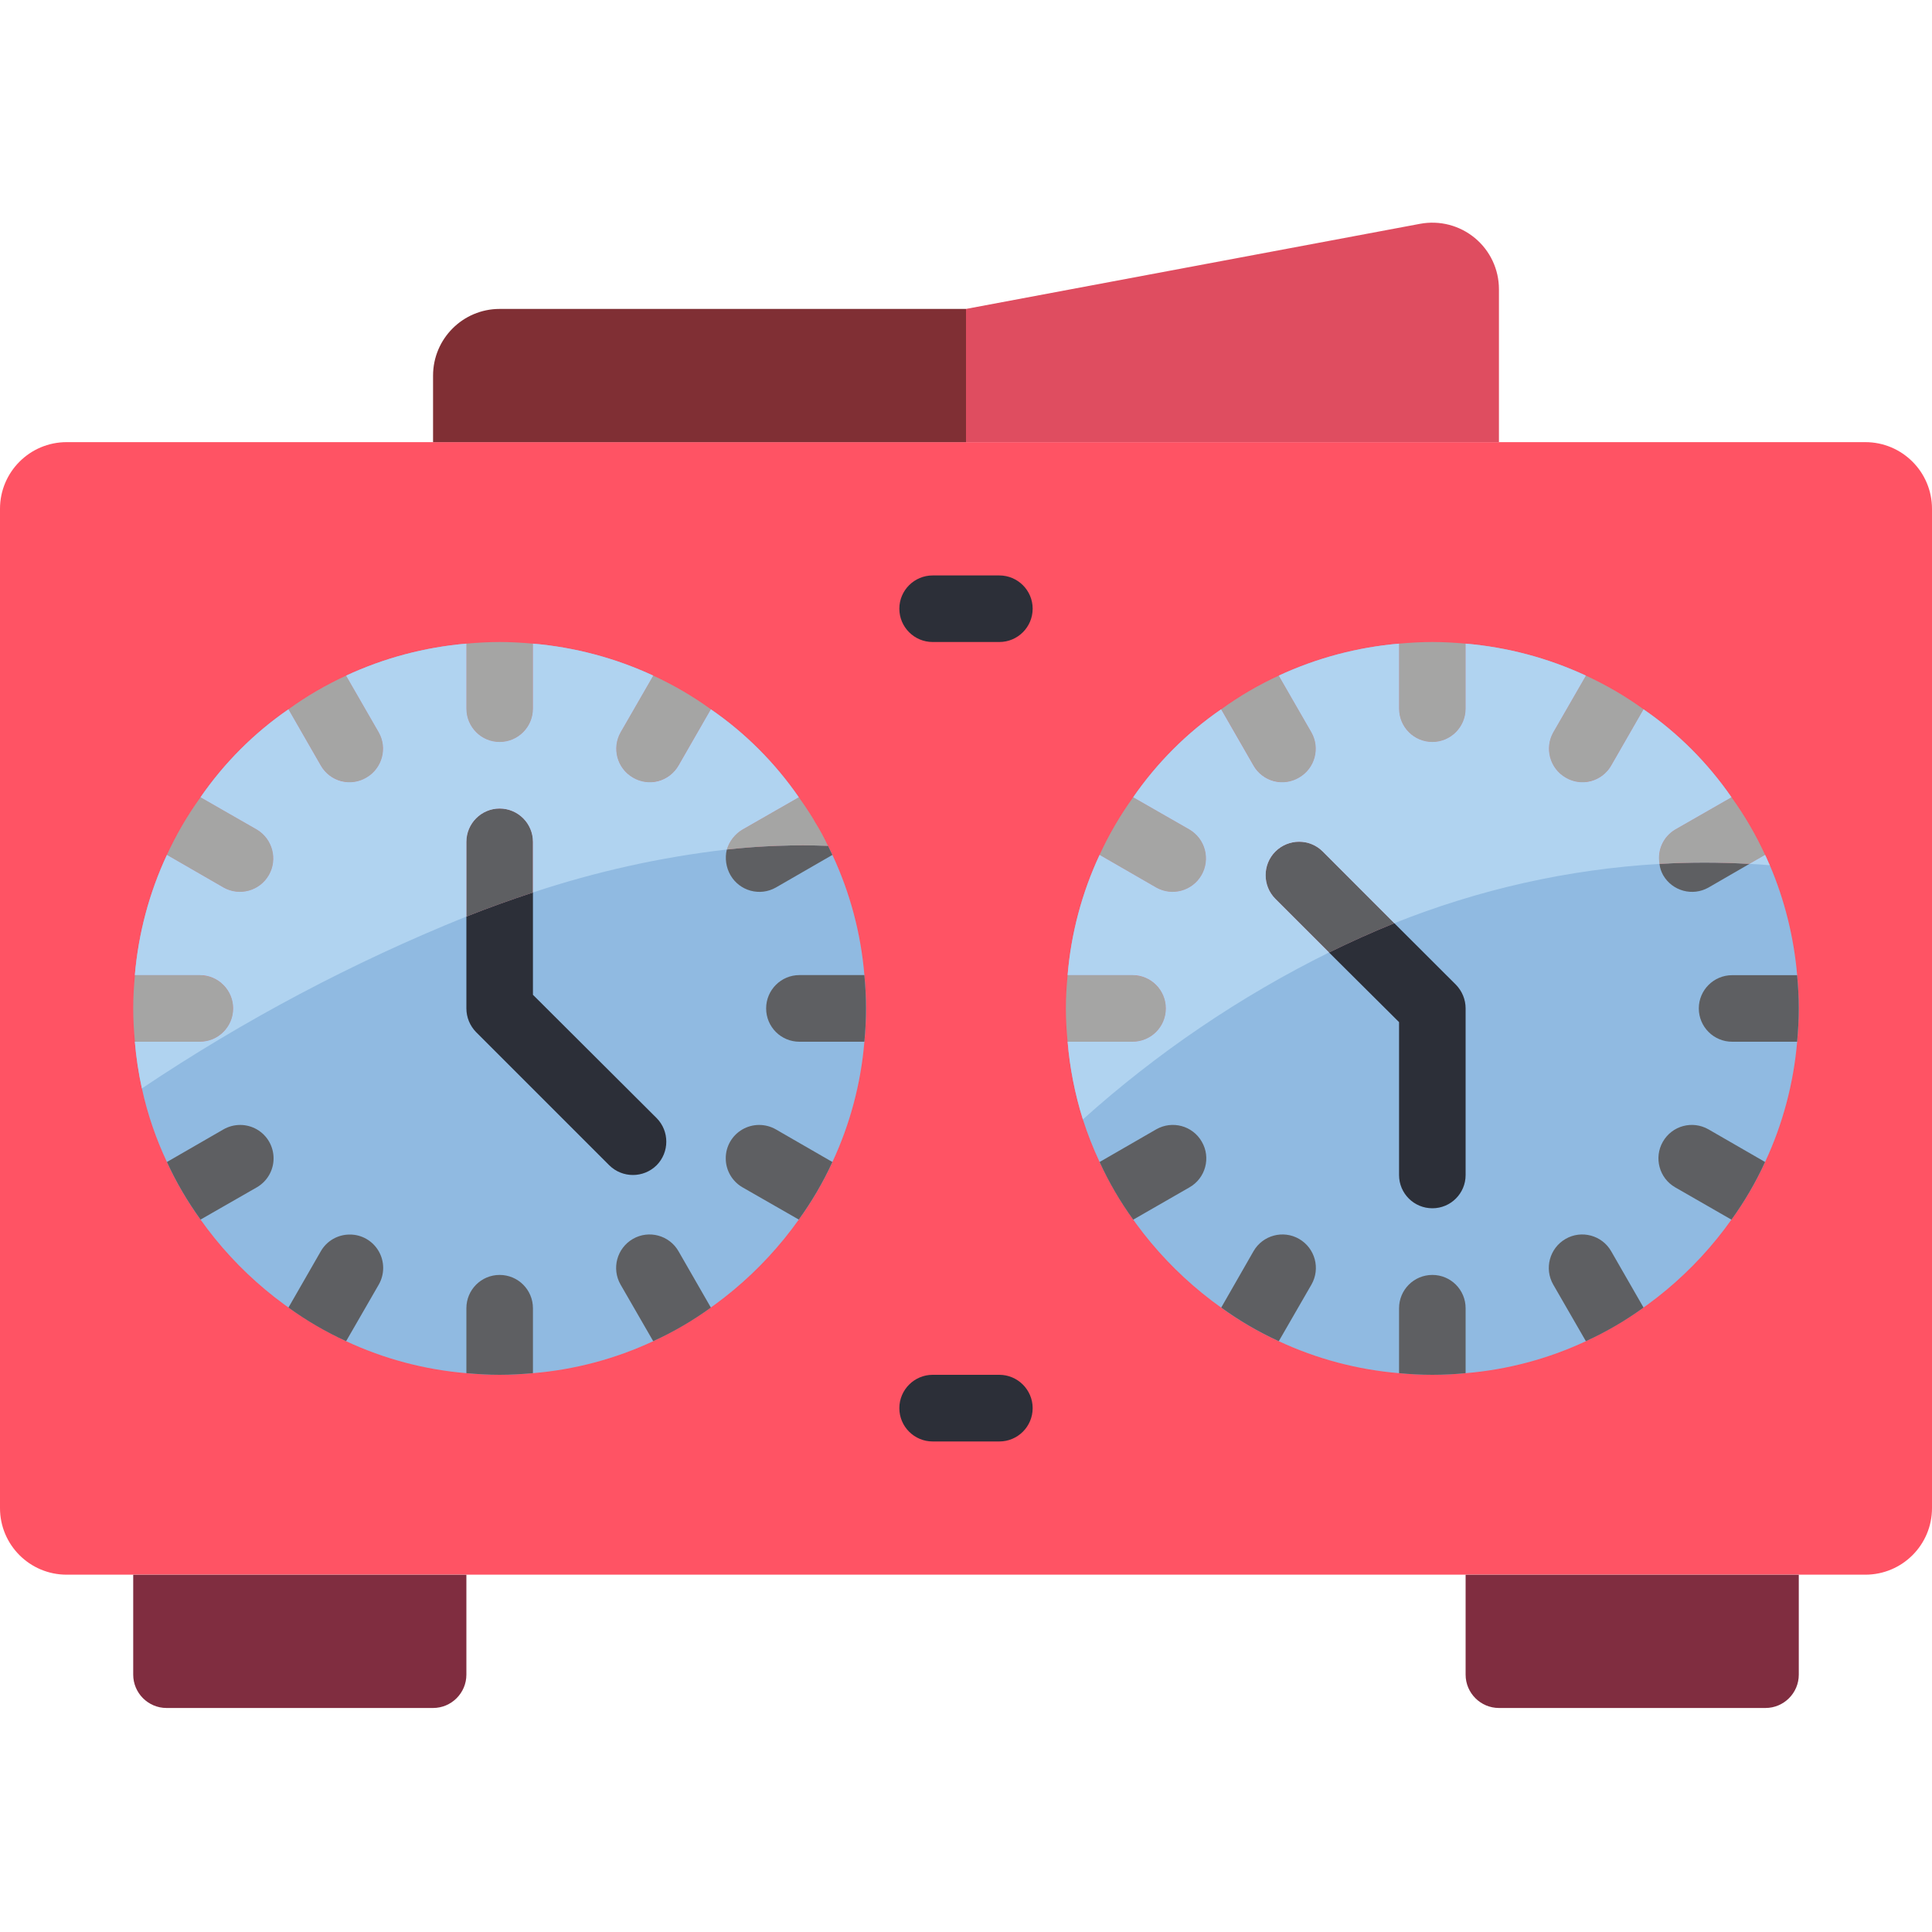 <?xml version="1.0" encoding="UTF-8"?> <svg xmlns="http://www.w3.org/2000/svg" width="20" height="20" viewBox="0 0 20 20" fill="none"> <path d="M0.69 4.577H19.31C19.691 4.577 20 4.886 20 5.267V15.612C20 15.993 19.691 16.301 19.31 16.301H0.69C0.309 16.301 0 15.993 0 15.612V5.267C0 4.886 0.309 4.577 0.69 4.577Z" fill="#FF5364"></path> <path d="M1.379 16.302H4.828V17.336C4.828 17.526 4.673 17.681 4.483 17.681H1.724C1.534 17.681 1.379 17.526 1.379 17.336V16.302Z" fill="#802D40"></path> <path d="M15.172 16.302H18.621V17.336C18.621 17.526 18.466 17.681 18.276 17.681H15.517C15.327 17.681 15.172 17.526 15.172 17.336V16.302Z" fill="#802D40"></path> <path d="M8.948 10.094C8.912 9.663 8.8 9.242 8.617 8.85C8.604 8.819 8.586 8.788 8.572 8.757C8.223 8.743 7.872 8.756 7.524 8.794C7.55 8.707 7.608 8.633 7.686 8.587L8.269 8.253C8.023 7.897 7.715 7.588 7.359 7.343L7.024 7.926C6.978 8.005 6.903 8.063 6.814 8.087C6.725 8.11 6.631 8.097 6.552 8.05C6.387 7.955 6.331 7.745 6.424 7.581L6.762 6.994C6.37 6.812 5.948 6.7 5.517 6.663V7.336C5.517 7.526 5.363 7.681 5.172 7.681C4.982 7.681 4.828 7.526 4.828 7.336V6.663C4.396 6.7 3.975 6.812 3.583 6.994L3.921 7.581C4.014 7.745 3.957 7.955 3.793 8.05C3.714 8.097 3.62 8.11 3.531 8.087C3.442 8.063 3.366 8.005 3.321 7.926L2.986 7.343C2.63 7.588 2.322 7.897 2.076 8.253L2.659 8.587C2.822 8.684 2.878 8.895 2.783 9.06C2.688 9.224 2.479 9.281 2.314 9.188L1.728 8.85C1.545 9.242 1.433 9.663 1.396 10.094H2.069C2.259 10.094 2.414 10.249 2.414 10.439C2.414 10.63 2.259 10.784 2.069 10.784H1.396C1.41 10.947 1.434 11.108 1.469 11.267C1.526 11.53 1.613 11.785 1.728 12.029C1.824 12.239 1.941 12.438 2.076 12.625C2.461 13.168 2.981 13.601 3.583 13.884C3.975 14.067 4.396 14.179 4.828 14.215C4.941 14.225 5.055 14.232 5.172 14.232C5.29 14.232 5.403 14.225 5.517 14.215C5.948 14.179 6.37 14.067 6.762 13.884C7.364 13.601 7.883 13.168 8.269 12.625C8.404 12.438 8.521 12.239 8.617 12.029C8.8 11.637 8.912 11.215 8.948 10.784C8.959 10.67 8.965 10.556 8.965 10.439C8.965 10.322 8.959 10.208 8.948 10.094ZM4.828 8.715C4.828 8.525 4.982 8.37 5.172 8.37C5.363 8.37 5.517 8.525 5.517 8.715V9.239C5.286 9.315 5.055 9.398 4.828 9.488V8.715Z" fill="#90BAE1"></path> <path d="M5.517 13.543V14.215C5.403 14.225 5.29 14.232 5.172 14.232C5.055 14.232 4.941 14.225 4.828 14.215V13.543C4.828 13.352 4.982 13.198 5.172 13.198C5.363 13.198 5.517 13.352 5.517 13.543Z" fill="#5E5F62"></path> <path d="M7.359 13.536C7.172 13.671 6.972 13.788 6.762 13.884L6.424 13.298C6.329 13.132 6.386 12.921 6.552 12.825C6.717 12.73 6.929 12.787 7.024 12.953L7.359 13.536Z" fill="#5E5F62"></path> <path d="M8.617 12.029C8.521 12.239 8.404 12.438 8.269 12.625L7.686 12.291C7.579 12.229 7.513 12.115 7.513 11.992C7.512 11.868 7.578 11.754 7.685 11.692C7.792 11.63 7.924 11.63 8.031 11.691L8.617 12.029Z" fill="#5E5F62"></path> <path d="M8.965 10.439C8.965 10.556 8.959 10.67 8.948 10.784H8.276C8.085 10.784 7.931 10.63 7.931 10.439C7.931 10.249 8.085 10.094 8.276 10.094H8.948C8.959 10.208 8.965 10.322 8.965 10.439Z" fill="#5E5F62"></path> <path d="M2.659 12.291L2.076 12.625C1.941 12.438 1.824 12.239 1.728 12.029L2.314 11.691C2.421 11.63 2.553 11.63 2.66 11.692C2.767 11.754 2.832 11.868 2.832 11.992C2.832 12.115 2.766 12.229 2.659 12.291Z" fill="#5E5F62"></path> <path d="M8.617 8.85L8.031 9.188C7.866 9.281 7.657 9.224 7.562 9.06C7.516 8.98 7.502 8.884 7.524 8.794C7.872 8.756 8.222 8.743 8.572 8.756C8.586 8.787 8.603 8.819 8.617 8.85Z" fill="#5E5F62"></path> <path d="M3.921 13.298L3.583 13.884C3.373 13.788 3.173 13.671 2.986 13.536L3.321 12.953C3.382 12.846 3.496 12.78 3.62 12.78C3.744 12.779 3.858 12.845 3.92 12.952C3.982 13.059 3.982 13.191 3.921 13.298Z" fill="#5E5F62"></path> <path d="M6.797 12.063C6.661 12.197 6.443 12.197 6.307 12.063L4.928 10.684C4.864 10.618 4.828 10.531 4.828 10.439V9.488C5.055 9.398 5.286 9.315 5.517 9.239V10.298L6.797 11.574C6.931 11.709 6.931 11.928 6.797 12.063Z" fill="#2C2F38"></path> <path d="M18.604 10.094C18.57 9.703 18.475 9.318 18.321 8.957C18.303 8.922 18.29 8.884 18.272 8.85L18.11 8.943C17.8 8.925 17.489 8.925 17.179 8.943C17.153 8.802 17.218 8.66 17.341 8.587L17.924 8.253C17.678 7.897 17.37 7.588 17.014 7.343L16.679 7.926C16.634 8.005 16.558 8.063 16.469 8.087C16.38 8.11 16.286 8.097 16.207 8.05C16.043 7.955 15.986 7.745 16.079 7.581L16.417 6.994C16.025 6.812 15.604 6.7 15.172 6.663V7.336C15.172 7.526 15.018 7.681 14.828 7.681C14.637 7.681 14.483 7.526 14.483 7.336V6.663C14.052 6.7 13.63 6.812 13.238 6.994L13.576 7.581C13.669 7.745 13.613 7.955 13.448 8.05C13.369 8.097 13.275 8.11 13.186 8.087C13.097 8.063 13.021 8.005 12.976 7.926L12.641 7.343C12.285 7.588 11.977 7.897 11.731 8.253L12.314 8.587C12.478 8.684 12.533 8.895 12.438 9.06C12.343 9.224 12.134 9.281 11.969 9.188L11.383 8.85C11.2 9.242 11.088 9.663 11.052 10.094H11.724C11.915 10.094 12.069 10.249 12.069 10.439C12.069 10.63 11.915 10.784 11.724 10.784H11.052C11.075 11.057 11.128 11.326 11.21 11.588C11.258 11.738 11.316 11.886 11.383 12.029C11.665 12.631 12.099 13.15 12.641 13.536C12.828 13.671 13.028 13.788 13.238 13.884C13.63 14.067 14.052 14.179 14.483 14.215C14.597 14.225 14.71 14.232 14.828 14.232C14.945 14.232 15.059 14.225 15.172 14.215C15.604 14.179 16.025 14.067 16.417 13.884C17.02 13.601 17.539 13.168 17.924 12.625C18.059 12.438 18.176 12.239 18.272 12.029C18.455 11.637 18.567 11.215 18.604 10.784C18.614 10.67 18.621 10.556 18.621 10.439C18.621 10.322 18.614 10.208 18.604 10.094ZM13.203 9.305C13.068 9.17 13.068 8.95 13.203 8.815C13.339 8.68 13.558 8.68 13.693 8.815L14.434 9.557C14.204 9.65 13.976 9.753 13.758 9.86L13.203 9.305Z" fill="#90BAE1"></path> <path d="M15.172 13.543V14.215C15.059 14.226 14.945 14.232 14.828 14.232C14.71 14.232 14.597 14.226 14.483 14.215V13.543C14.483 13.352 14.637 13.198 14.828 13.198C15.018 13.198 15.172 13.352 15.172 13.543Z" fill="#5E5F62"></path> <path d="M17.014 13.536C16.827 13.671 16.627 13.788 16.417 13.884L16.079 13.298C15.984 13.132 16.041 12.921 16.207 12.825C16.372 12.73 16.584 12.787 16.679 12.953L17.014 13.536Z" fill="#5E5F62"></path> <path d="M18.272 12.029C18.176 12.239 18.059 12.439 17.924 12.626L17.341 12.291C17.176 12.196 17.119 11.984 17.214 11.819C17.309 11.653 17.52 11.596 17.686 11.691L18.272 12.029Z" fill="#5E5F62"></path> <path d="M18.621 10.439C18.621 10.556 18.614 10.67 18.604 10.784H17.931C17.741 10.784 17.586 10.63 17.586 10.439C17.586 10.249 17.741 10.095 17.931 10.095H18.604C18.614 10.208 18.621 10.322 18.621 10.439Z" fill="#5E5F62"></path> <path d="M18.11 8.943L17.686 9.188C17.521 9.281 17.312 9.224 17.217 9.06C17.197 9.024 17.183 8.984 17.179 8.943C17.489 8.925 17.8 8.925 18.11 8.943Z" fill="#5E5F62"></path> <path d="M12.314 12.291L11.731 12.626C11.596 12.439 11.479 12.239 11.383 12.029L11.969 11.691C12.135 11.596 12.346 11.653 12.441 11.819C12.537 11.984 12.48 12.196 12.314 12.291Z" fill="#5E5F62"></path> <path d="M13.576 13.298L13.238 13.884C13.028 13.788 12.828 13.671 12.642 13.536L12.976 12.953C13.071 12.787 13.283 12.73 13.448 12.825C13.614 12.921 13.671 13.132 13.576 13.298Z" fill="#5E5F62"></path> <path d="M15.172 10.439V12.164C15.172 12.354 15.018 12.508 14.828 12.508C14.637 12.508 14.483 12.354 14.483 12.164V10.581L13.758 9.86C13.976 9.753 14.204 9.65 14.434 9.557L15.072 10.194C15.136 10.26 15.172 10.348 15.172 10.439Z" fill="#2C2F38"></path> <path d="M5.172 3.198H10V4.577H4.483V3.888C4.483 3.507 4.792 3.198 5.172 3.198Z" fill="#802F34"></path> <path d="M15.517 4.577H10V3.198L14.7 2.317C14.902 2.279 15.11 2.333 15.268 2.464C15.426 2.595 15.517 2.789 15.517 2.994V4.577Z" fill="#DF4D60"></path> <path d="M10.345 6.646H9.655C9.465 6.646 9.31 6.492 9.31 6.301C9.31 6.111 9.465 5.957 9.655 5.957H10.345C10.535 5.957 10.69 6.111 10.69 6.301C10.69 6.492 10.535 6.646 10.345 6.646Z" fill="#2C2F38"></path> <path d="M10.345 14.922H9.655C9.465 14.922 9.31 14.768 9.31 14.577C9.31 14.387 9.465 14.232 9.655 14.232H10.345C10.535 14.232 10.69 14.387 10.69 14.577C10.69 14.768 10.535 14.922 10.345 14.922Z" fill="#2C2F38"></path> <path d="M8.572 8.756C8.223 8.743 7.872 8.756 7.524 8.794C7.55 8.707 7.608 8.633 7.686 8.587L8.269 8.253C8.321 8.325 8.372 8.401 8.421 8.481C8.424 8.487 8.431 8.498 8.434 8.505C8.483 8.583 8.527 8.663 8.566 8.746C8.569 8.75 8.572 8.753 8.572 8.756Z" fill="#A5A5A4"></path> <path d="M7.359 7.343L7.024 7.925C6.978 8.005 6.903 8.063 6.814 8.086C6.725 8.11 6.631 8.097 6.552 8.05C6.387 7.955 6.331 7.745 6.424 7.581L6.762 6.994C6.972 7.091 7.172 7.207 7.359 7.343Z" fill="#A5A5A4"></path> <path d="M5.517 8.715V9.239C5.286 9.315 5.055 9.398 4.828 9.488V8.715C4.828 8.525 4.982 8.37 5.172 8.37C5.363 8.37 5.517 8.525 5.517 8.715Z" fill="#5E5F62"></path> <path d="M5.517 6.663V7.336C5.517 7.526 5.363 7.681 5.172 7.681C4.982 7.681 4.828 7.526 4.828 7.336V6.663C4.941 6.653 5.055 6.646 5.172 6.646C5.29 6.646 5.403 6.653 5.517 6.663Z" fill="#A5A5A4"></path> <path d="M3.793 8.05C3.714 8.097 3.62 8.11 3.531 8.086C3.442 8.063 3.366 8.005 3.321 7.925L2.986 7.343C3.173 7.207 3.373 7.091 3.583 6.994L3.921 7.581C4.014 7.745 3.957 7.955 3.793 8.05Z" fill="#A5A5A4"></path> <path d="M2.783 9.06C2.688 9.224 2.479 9.281 2.314 9.188L1.728 8.85C1.824 8.64 1.941 8.44 2.076 8.253L2.659 8.587C2.822 8.684 2.878 8.895 2.783 9.06Z" fill="#A5A5A4"></path> <path d="M2.414 10.439C2.414 10.63 2.259 10.784 2.069 10.784H1.397C1.386 10.67 1.379 10.556 1.379 10.439C1.379 10.322 1.386 10.208 1.397 10.095H2.069C2.259 10.095 2.414 10.249 2.414 10.439Z" fill="#A5A5A4"></path> <path d="M8.269 8.253L7.686 8.587C7.608 8.633 7.55 8.707 7.524 8.794C6.842 8.873 6.169 9.022 5.517 9.239V8.715C5.517 8.525 5.363 8.37 5.172 8.37C4.982 8.37 4.828 8.525 4.828 8.715V9.488C3.65 9.963 2.524 10.56 1.469 11.267C1.434 11.108 1.41 10.947 1.396 10.784H2.069C2.259 10.784 2.414 10.63 2.414 10.439C2.414 10.249 2.259 10.094 2.069 10.094H1.396C1.433 9.663 1.545 9.242 1.728 8.85L2.314 9.188C2.479 9.281 2.688 9.224 2.783 9.06C2.878 8.895 2.822 8.684 2.659 8.587L2.076 8.253C2.322 7.897 2.63 7.588 2.986 7.343L3.321 7.926C3.366 8.005 3.442 8.063 3.531 8.087C3.62 8.11 3.714 8.097 3.793 8.05C3.957 7.955 4.014 7.745 3.921 7.581L3.583 6.994C3.975 6.812 4.396 6.7 4.828 6.663V7.336C4.828 7.526 4.982 7.681 5.172 7.681C5.363 7.681 5.517 7.526 5.517 7.336V6.663C5.948 6.7 6.37 6.812 6.762 6.994L6.424 7.581C6.331 7.745 6.387 7.955 6.552 8.05C6.631 8.097 6.725 8.11 6.814 8.087C6.903 8.063 6.978 8.005 7.024 7.926L7.359 7.343C7.715 7.588 8.023 7.897 8.269 8.253Z" fill="#B0D3F0"></path> <path d="M14.434 9.557C14.204 9.65 13.976 9.753 13.759 9.86L13.203 9.305C13.068 9.17 13.068 8.95 13.203 8.815C13.339 8.68 13.558 8.68 13.693 8.815L14.434 9.557Z" fill="#5E5F62"></path> <path d="M12.069 10.439C12.069 10.63 11.915 10.784 11.724 10.784H11.052C11.041 10.67 11.034 10.556 11.034 10.439C11.034 10.322 11.041 10.208 11.052 10.095H11.724C11.915 10.095 12.069 10.249 12.069 10.439Z" fill="#A5A5A4"></path> <path d="M12.438 9.06C12.343 9.224 12.134 9.281 11.969 9.188L11.383 8.85C11.479 8.64 11.596 8.44 11.731 8.253L12.314 8.587C12.478 8.684 12.533 8.895 12.438 9.06Z" fill="#A5A5A4"></path> <path d="M13.448 8.05C13.369 8.097 13.275 8.11 13.186 8.086C13.097 8.063 13.022 8.005 12.976 7.925L12.642 7.343C12.828 7.207 13.028 7.091 13.238 6.994L13.576 7.581C13.669 7.745 13.613 7.955 13.448 8.05Z" fill="#A5A5A4"></path> <path d="M15.172 6.663V7.336C15.172 7.526 15.018 7.681 14.828 7.681C14.637 7.681 14.483 7.526 14.483 7.336V6.663C14.597 6.653 14.71 6.646 14.828 6.646C14.945 6.646 15.059 6.653 15.172 6.663Z" fill="#A5A5A4"></path> <path d="M17.014 7.343L16.679 7.925C16.634 8.005 16.558 8.063 16.469 8.086C16.38 8.11 16.286 8.097 16.207 8.05C16.043 7.955 15.986 7.745 16.079 7.581L16.417 6.994C16.627 7.091 16.827 7.207 17.014 7.343Z" fill="#A5A5A4"></path> <path d="M18.272 8.85L18.11 8.943C17.8 8.925 17.489 8.925 17.179 8.943C17.154 8.802 17.218 8.66 17.341 8.587L17.924 8.253C18.059 8.44 18.176 8.64 18.272 8.85Z" fill="#A5A5A4"></path> <path d="M17.924 8.253L17.341 8.587C17.218 8.66 17.153 8.802 17.179 8.943C16.237 8.998 15.31 9.206 14.434 9.557L13.693 8.815C13.558 8.68 13.339 8.68 13.203 8.815C13.068 8.95 13.068 9.17 13.203 9.305L13.758 9.86C12.835 10.317 11.977 10.899 11.21 11.588C11.128 11.326 11.075 11.057 11.052 10.784H11.724C11.915 10.784 12.069 10.63 12.069 10.439C12.069 10.249 11.915 10.094 11.724 10.094H11.052C11.088 9.663 11.2 9.242 11.383 8.85L11.969 9.188C12.134 9.281 12.343 9.224 12.438 9.06C12.533 8.895 12.478 8.684 12.314 8.587L11.731 8.253C11.977 7.897 12.285 7.588 12.641 7.343L12.976 7.926C13.021 8.005 13.097 8.063 13.186 8.087C13.275 8.11 13.369 8.097 13.448 8.05C13.613 7.955 13.669 7.745 13.576 7.581L13.238 6.994C13.63 6.812 14.052 6.7 14.483 6.663V7.336C14.483 7.526 14.637 7.681 14.828 7.681C15.018 7.681 15.172 7.526 15.172 7.336V6.663C15.604 6.7 16.025 6.812 16.417 6.994L16.079 7.581C15.986 7.745 16.043 7.955 16.207 8.05C16.286 8.097 16.38 8.11 16.469 8.087C16.558 8.063 16.634 8.005 16.679 7.926L17.014 7.343C17.37 7.588 17.678 7.897 17.924 8.253Z" fill="#B0D3F0"></path> <path d="M18.321 8.957C18.248 8.95 18.179 8.946 18.11 8.943L18.272 8.85C18.29 8.884 18.303 8.922 18.321 8.957Z" fill="#B0D3F0"></path> </svg> 